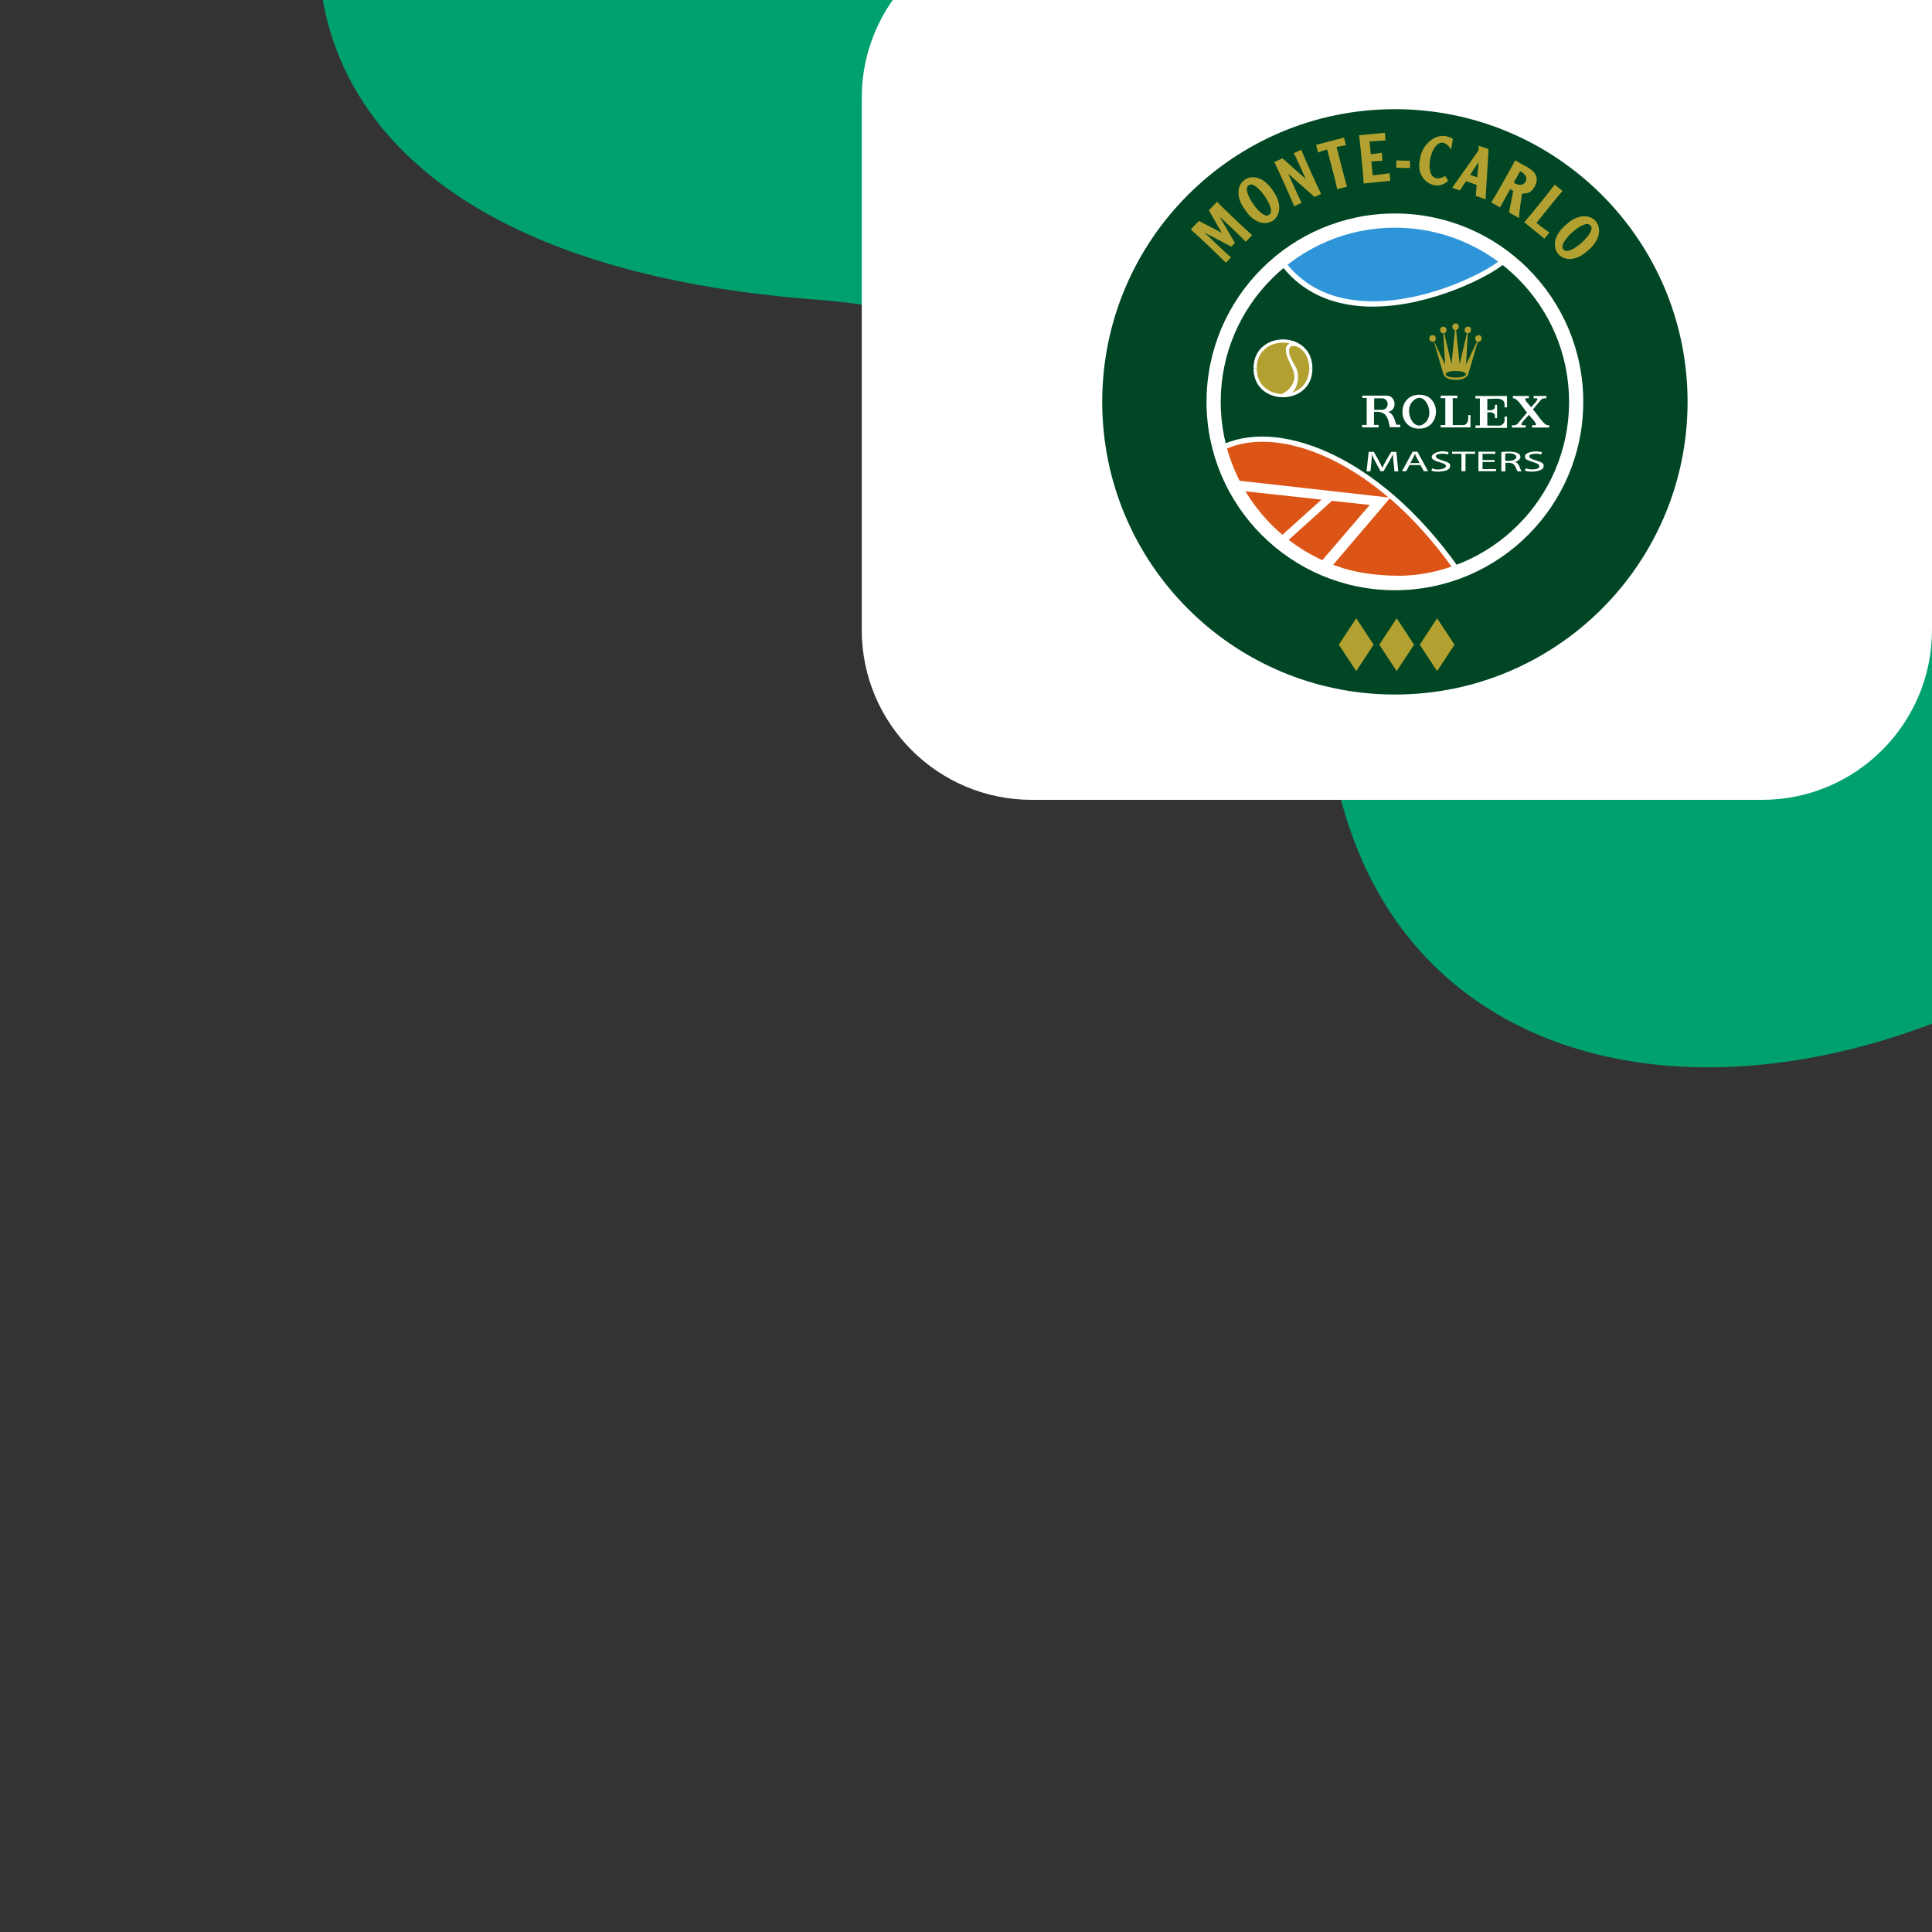 <?xml version="1.0" encoding="UTF-8"?> <svg xmlns="http://www.w3.org/2000/svg" width="500" height="500" viewBox="0 0 500 500" fill="none"><rect x="0" y="0" width="500" height="500" fill="#333333" stroke="none"/><g clip-path="url(#clip0_3723_12563)"><path fill-rule="evenodd" clip-rule="evenodd" d="M638.039 -51.779C589.363 -144.393 495.425 -187.957 417.487 -200.007C313.075 -216.146 188.376 -182.193 116.53 -94.405C54.123 -18.15 72.563 66.973 210.915 77.518C300.249 84.327 335.948 146.42 344.997 197.52C364.335 306.731 512.108 300.519 599.773 189.844C687.435 79.169 657.846 -14.097 638.039 -51.779Z" fill="#00A16F"></path><path d="M500 163C500 187.301 480.301 207 456 207H267.018C242.717 207 223.018 187.301 223.018 163V25.338C223.018 1.037 242.717 -18.662 267.018 -18.662H500V163Z" fill="white"></path><path d="M360.998 179.744C402.83 179.744 436.742 145.832 436.742 104C436.742 62.168 402.83 28.256 360.998 28.256C319.166 28.256 285.254 62.168 285.254 104C285.254 145.832 319.166 179.744 360.998 179.744Z" fill="#004624"></path><path d="M386.608 64.983C366.41 55.021 350.71 54.425 333.036 66.176C332.21 66.911 332.026 68.196 332.761 69.068C349.333 88.854 383.303 72.741 388.995 67.599C388.536 66.452 387.664 65.534 386.608 65.029V64.983Z" fill="#2F95D9"></path><path d="M355.303 79.351C354.385 79.351 353.467 79.351 352.503 79.259C343.964 78.662 337.17 75.403 332.258 69.481C331.294 68.334 331.478 66.681 332.58 65.671H332.671C349.84 54.195 365.586 53.828 386.886 64.386C388.125 64.983 389.089 66.038 389.64 67.324L389.824 67.783L389.457 68.104C385.784 71.409 370.314 79.351 355.303 79.351ZM333.452 66.727C332.901 67.278 332.809 68.058 333.268 68.609C337.951 74.21 344.423 77.331 352.594 77.882C367.56 78.938 383.718 70.996 388.125 67.416C387.712 66.635 387.07 66.038 386.243 65.625C365.402 55.343 350.116 55.664 333.406 66.727H333.452Z" fill="white"></path><path d="M318.906 121.949L357.696 127.963L362.379 131.681L356.319 150.686L331.025 140.862L318.906 121.949Z" fill="white"></path><path d="M358.429 129.341L318.813 124.888C317.619 122.363 316.931 119.012 316.059 116.028C328.82 109.372 354.849 116.028 377.021 147.336C375.093 148.759 359.164 152.156 343.694 146.693L358.429 129.341Z" fill="#DD5417"></path><path d="M362.011 150.366C356.411 150.366 349.892 149.586 343.465 147.336L342.501 147.015L357.053 129.892L318.309 125.577L318.125 125.21C317.207 123.282 316.611 120.941 315.968 118.645C315.738 117.819 315.555 117.039 315.325 116.258L315.188 115.707L315.692 115.432C329.694 108.133 356.135 116.717 377.573 146.969L377.94 147.52L377.39 147.933C376.196 148.805 370.045 150.412 361.965 150.412L362.011 150.366ZM344.888 146.372C358.66 150.917 372.661 148.484 376.012 147.107C370.733 139.762 365.225 133.748 359.67 128.974L344.888 146.326V146.372ZM319.273 124.246L359.349 128.745C343.19 114.973 326.848 111.576 316.84 116.396C317.024 116.993 317.161 117.635 317.345 118.278C317.896 120.39 318.493 122.547 319.273 124.292V124.246Z" fill="white"></path><path d="M341.492 145.822C338.37 144.536 335.294 142.884 332.402 140.726L344.705 129.617L354.483 130.673L341.492 145.822Z" fill="#DD5417"></path><path d="M330.842 139.395C328.777 137.834 321.983 130.672 320.055 126.908L341.998 129.295L330.842 139.349" fill="#DD5417"></path><path d="M360.998 152.751C334.097 152.751 312.246 130.9 312.246 104C312.246 77.099 334.097 55.248 360.998 55.248C387.898 55.248 409.749 77.099 409.749 104C409.749 130.9 387.898 152.751 360.998 152.751ZM360.998 58.92C336.163 58.92 315.919 79.119 315.919 104C315.919 128.881 336.117 149.079 360.998 149.079C385.879 149.079 406.077 128.881 406.077 104C406.077 79.119 385.879 58.92 360.998 58.92Z" fill="white"></path><path d="M371.925 173.684L376.423 166.844L371.925 160.004L367.426 166.844L371.925 173.684Z" fill="#B2A130"></path><path d="M361.46 173.684L365.958 166.844L361.46 160.004L356.961 166.844L361.46 173.684Z" fill="#B2A130"></path><path d="M350.991 173.684L355.49 166.844L350.991 160.004L346.492 166.844L350.991 173.684Z" fill="#B2A130"></path><path d="M317.253 68.01C314.82 65.531 310.781 61.721 308.164 59.38L310.276 57.177L316.198 60.252L312.846 54.422L314.958 52.219C317.391 54.698 321.431 58.508 324.047 60.849L322.395 62.593C321.109 61.124 317.116 57.498 315.647 56.075L319.595 62.869L318.676 63.833L311.745 60.206C313.26 61.629 317.07 65.348 318.585 66.633L317.253 68.01Z" fill="#B2A130"></path><path d="M328.454 55.57C330.657 54.515 324.919 46.297 323.175 47.95C320.971 49.052 326.71 57.269 328.454 55.57ZM322.211 54.285C317.115 47.399 324.69 42.12 329.372 49.281C334.468 56.213 326.893 61.492 322.211 54.285Z" fill="#B2A130"></path><path d="M334.927 53.365C333.595 50.152 331.3 45.057 329.785 41.935L331.897 40.971L337.91 46.296C337.13 44.552 335.707 41.292 334.835 39.64L336.763 38.768C338.094 41.981 340.389 47.077 341.904 50.198L340.206 50.978L333.412 44.965C334.238 46.801 335.982 50.795 336.855 52.493L334.972 53.365" fill="#B2A130"></path><path d="M346.08 49.006C345.713 47.032 343.968 40.697 343.463 38.677C342.683 38.953 341.903 39.136 341.122 39.458L340.617 37.484L347.824 35.602L348.329 37.575C347.503 37.713 346.723 37.897 345.896 38.035C346.447 40.1 348.008 46.389 348.605 48.317L346.08 48.96" fill="#B2A130"></path><path d="M352.924 47.444C352.694 43.956 352.144 38.447 351.73 35.004L358.387 34.361L358.57 36.335C357.01 36.427 355.357 36.565 354.439 36.611L354.76 39.916C355.495 39.824 356.688 39.686 357.606 39.549L357.79 41.614C356.78 41.614 355.816 41.706 354.898 41.798L355.265 45.379C356.229 45.287 358.433 45.011 359.626 44.828L359.81 46.802L352.878 47.49" fill="#B2A130"></path><path d="M361.413 41.523L364.902 41.615V43.497C364.856 43.497 361.367 43.406 361.367 43.406V41.523" fill="#B2A130"></path><path d="M374.771 46.756C371.741 49.878 366.232 46.756 367.472 41.34C367.839 37.346 372.108 33.444 376.01 35.969L375.551 38.723C370.777 31.24 366.554 49.648 374.036 45.563L374.725 46.711" fill="#B2A130"></path><path d="M380.419 45.241L382.301 45.884L382.668 41.936L380.465 45.241H380.419ZM382.668 38.769V37.713L385.239 38.585L384.458 51.576L381.934 50.704L382.163 47.858L379.409 46.894L377.802 49.281L375.828 48.593L382.714 38.815" fill="#B2A130"></path><path d="M391.757 47.261C394.557 49.189 396.577 45.746 393.409 44.323L391.757 47.261ZM385.973 52.356C387.763 49.372 390.517 44.552 392.124 41.477C394.603 43.129 399.377 44.323 397.128 48.362C396.256 49.923 395.246 50.107 393.914 50.107C393.639 51.943 393.18 54.56 393.134 56.442L390.517 54.973C390.885 53.32 391.298 51.071 391.619 49.418L390.839 48.959C390.058 50.382 388.957 52.218 388.222 53.687L385.973 52.402" fill="#B2A130"></path><path d="M394.512 57.498C396.669 54.973 400.342 50.428 402.362 47.766L404.381 49.418C403.05 50.887 398.965 56.075 397.633 57.681C398.322 58.232 399.561 59.242 400.984 60.16L399.699 61.767L394.512 57.544" fill="#B2A130"></path><path d="M404.656 64.568C405.987 66.588 413.47 59.931 411.588 58.371C410.256 56.305 402.774 63.007 404.656 64.568ZM405.207 58.233C411.45 52.311 417.601 59.197 411.037 64.752C404.794 70.673 398.642 63.788 405.207 58.233Z" fill="#B2A130"></path><path d="M339.285 95.417C339.285 104.828 324.917 104.828 324.871 95.417C324.871 86.007 339.24 86.007 339.285 95.417Z" fill="#B2A130"></path><path d="M338.828 95.326C338.828 90.736 335.294 88.67 332.034 88.67C328.775 88.67 325.24 90.736 325.24 95.326H324.414C324.414 90.185 328.362 87.844 332.034 87.844C335.707 87.844 339.655 90.185 339.655 95.326H338.828Z" fill="white"></path><path d="M332.034 102.809C328.362 102.809 324.414 100.468 324.414 95.326H325.24C325.24 99.917 328.775 101.982 332.034 101.982C335.294 101.982 338.828 99.917 338.828 95.326H339.655C339.655 100.468 335.707 102.809 332.034 102.809Z" fill="white"></path><path d="M334.65 88.483C330.381 89.493 334.65 94.589 334.926 96.746C335.522 99.547 332.538 102.393 329.922 102.301C332.538 103.035 335.063 102.531 335.844 98.674C336.349 95.002 334.512 94.497 333.686 91.605C332.906 87.657 337.726 90.228 338.46 91.926C338.69 91.926 336.165 88.621 334.65 88.438" fill="white"></path><path d="M376.746 96.011C380.235 96.011 380.235 97.709 376.746 97.709C373.257 97.709 373.257 96.011 376.746 96.011ZM370.87 88.436C370.962 88.436 371.008 88.436 371.1 88.436L373.533 96.745C373.992 98.857 379.546 98.857 380.005 96.745L382.438 88.436C383.632 88.712 383.862 86.738 382.622 86.738C381.75 86.738 381.429 88.023 382.255 88.344L379.409 94.404L379.868 86.233C380.969 86.233 381.015 84.488 379.868 84.534C378.904 84.534 378.72 85.957 379.638 86.233L377.756 94.22L376.838 85.406C377.848 85.269 377.756 83.662 376.7 83.708C375.644 83.708 375.553 85.315 376.563 85.406L375.644 94.174L373.762 86.233C374.68 86.003 374.497 84.534 373.533 84.534C372.431 84.534 372.431 86.279 373.533 86.233L373.992 94.404L371.146 88.344C371.926 87.977 371.651 86.692 370.733 86.738C369.631 86.738 369.631 88.482 370.733 88.436" fill="#B2A130"></path><path d="M360.638 119.742C360.592 119.053 360.5 118.181 360.5 117.584C359.995 118.686 358.71 120.797 358.067 121.945H357.287C356.69 120.797 355.45 118.732 355.037 117.584C355.037 118.732 354.808 120.752 354.67 121.991H353.66L354.211 116.941H355.542C356.139 117.951 357.333 120.063 357.746 121.073C358.159 120.063 359.444 117.951 360.041 116.941H361.372L361.877 121.991H360.867L360.684 119.788" fill="white"></path><path d="M367.381 119.836C367.059 119.24 366.371 118.046 366.187 117.449C366.003 118.046 365.315 119.24 364.993 119.836H367.426H367.381ZM364.764 120.341L363.938 121.948H362.836L365.59 116.898H366.83L369.584 121.948H368.482L367.61 120.341H364.764Z" fill="white"></path><path d="M370.644 121.165C372.25 122.175 376.519 120.706 372.663 119.65C367.797 118.456 372.388 115.931 374.913 117.079L374.637 117.63C374.178 117.309 371.378 117.263 371.608 118.135C371.608 119.191 375.693 119.237 375.28 120.614C375.555 122.037 371.608 122.404 370.414 121.761L370.689 121.211" fill="white"></path><path d="M378.218 117.449H375.785V116.898H381.753V117.449H379.274V121.948H378.218V117.449Z" fill="white"></path><path d="M386.802 119.561H383.681V121.397H387.17V121.948H382.625V116.898H386.986V117.449H383.681V119.056H386.802V119.607" fill="white"></path><path d="M389.556 119.237C393.504 119.65 393.274 116.804 389.556 117.401V119.237ZM388.5 116.988C389.602 116.85 392.035 116.758 392.861 117.309C394.1 118.044 393.32 119.375 391.989 119.559C393.136 119.65 393.412 121.487 393.779 121.992H392.723C391.943 120.339 391.989 119.605 389.602 119.788V121.992H388.546V117.034" fill="white"></path><path d="M394.835 121.167C395.569 121.58 398.416 121.763 398.37 120.616C398.416 119.514 394.33 119.468 394.697 118.183C394.468 116.851 398.048 116.53 399.104 117.081L398.829 117.632C398.37 117.311 395.569 117.265 395.799 118.137C395.799 119.193 399.885 119.239 399.471 120.616C399.747 122.039 395.799 122.406 394.605 121.763L394.881 121.212" fill="white"></path><path d="M369.124 109.093C366.14 112.49 363.294 106.66 365.359 104.135C368.389 100.416 371.373 106.522 369.124 109.093ZM367.287 102.161C361.503 102.115 361.503 111.021 367.287 110.929C373.071 110.975 373.071 102.069 367.287 102.161Z" fill="white"></path><path d="M380.56 107.442H379.963C380.055 108.452 379.963 110.059 378.586 110.013H375.969V103.035H377.163V102.393H372.848V103.035H374.041V110.013H372.848V110.61H380.56V108.59V107.396" fill="white"></path><path d="M389.969 102.482H381.844V103.125H382.991V110.103H381.844V110.745H390.015V107.807H389.372V108.771C389.372 109.506 388.73 110.149 387.995 110.149H385.792H384.919V106.706C385.7 106.66 386.939 106.66 386.893 107.762V108.221H387.444V104.778H386.893V105.191C386.893 106.247 385.654 106.201 384.919 106.155V103.217C386.297 103.401 389.235 102.482 389.372 104.594V105.42H390.015V102.62" fill="white"></path><path d="M400.62 110.057C399.518 110.149 397.452 106.568 396.718 105.971L398.508 103.814C399.059 103.079 399.426 103.033 400.206 103.079V102.482H396.901V103.079H397.636C398.646 103.171 396.304 105.145 396.259 105.42C395.891 104.732 393.412 102.758 395.662 103.079V102.482H391.53V103.079C392.724 102.85 394.468 106.109 395.203 106.752L393.045 109.322C392.494 110.057 392.081 110.103 391.301 110.057V110.654H394.836V110.057H393.963C392.907 109.965 395.662 107.578 395.662 107.303C395.754 107.624 398.324 110.011 397.269 110.057H396.488V110.654H400.941V110.057H400.528" fill="white"></path><path d="M357.607 106.065H355.633V103.081H357.607C359.627 103.081 359.627 106.065 357.607 106.065ZM361.417 110.013C360.958 108.773 360.591 106.845 359.168 106.615C361.693 106.294 361.371 102.3 358.801 102.392H352.558V102.989H353.705V109.967H352.512V110.609H356.781V109.967H355.587V106.615C358.525 106.294 359.214 107.763 359.673 110.563H361.096H362.381V109.921H361.463" fill="white"></path></g><defs><clipPath id="clip0_3723_12563"><rect width="500" height="500" fill="white" transform="matrix(-1 0 0 -1 500 500)"></rect></clipPath></defs></svg> 